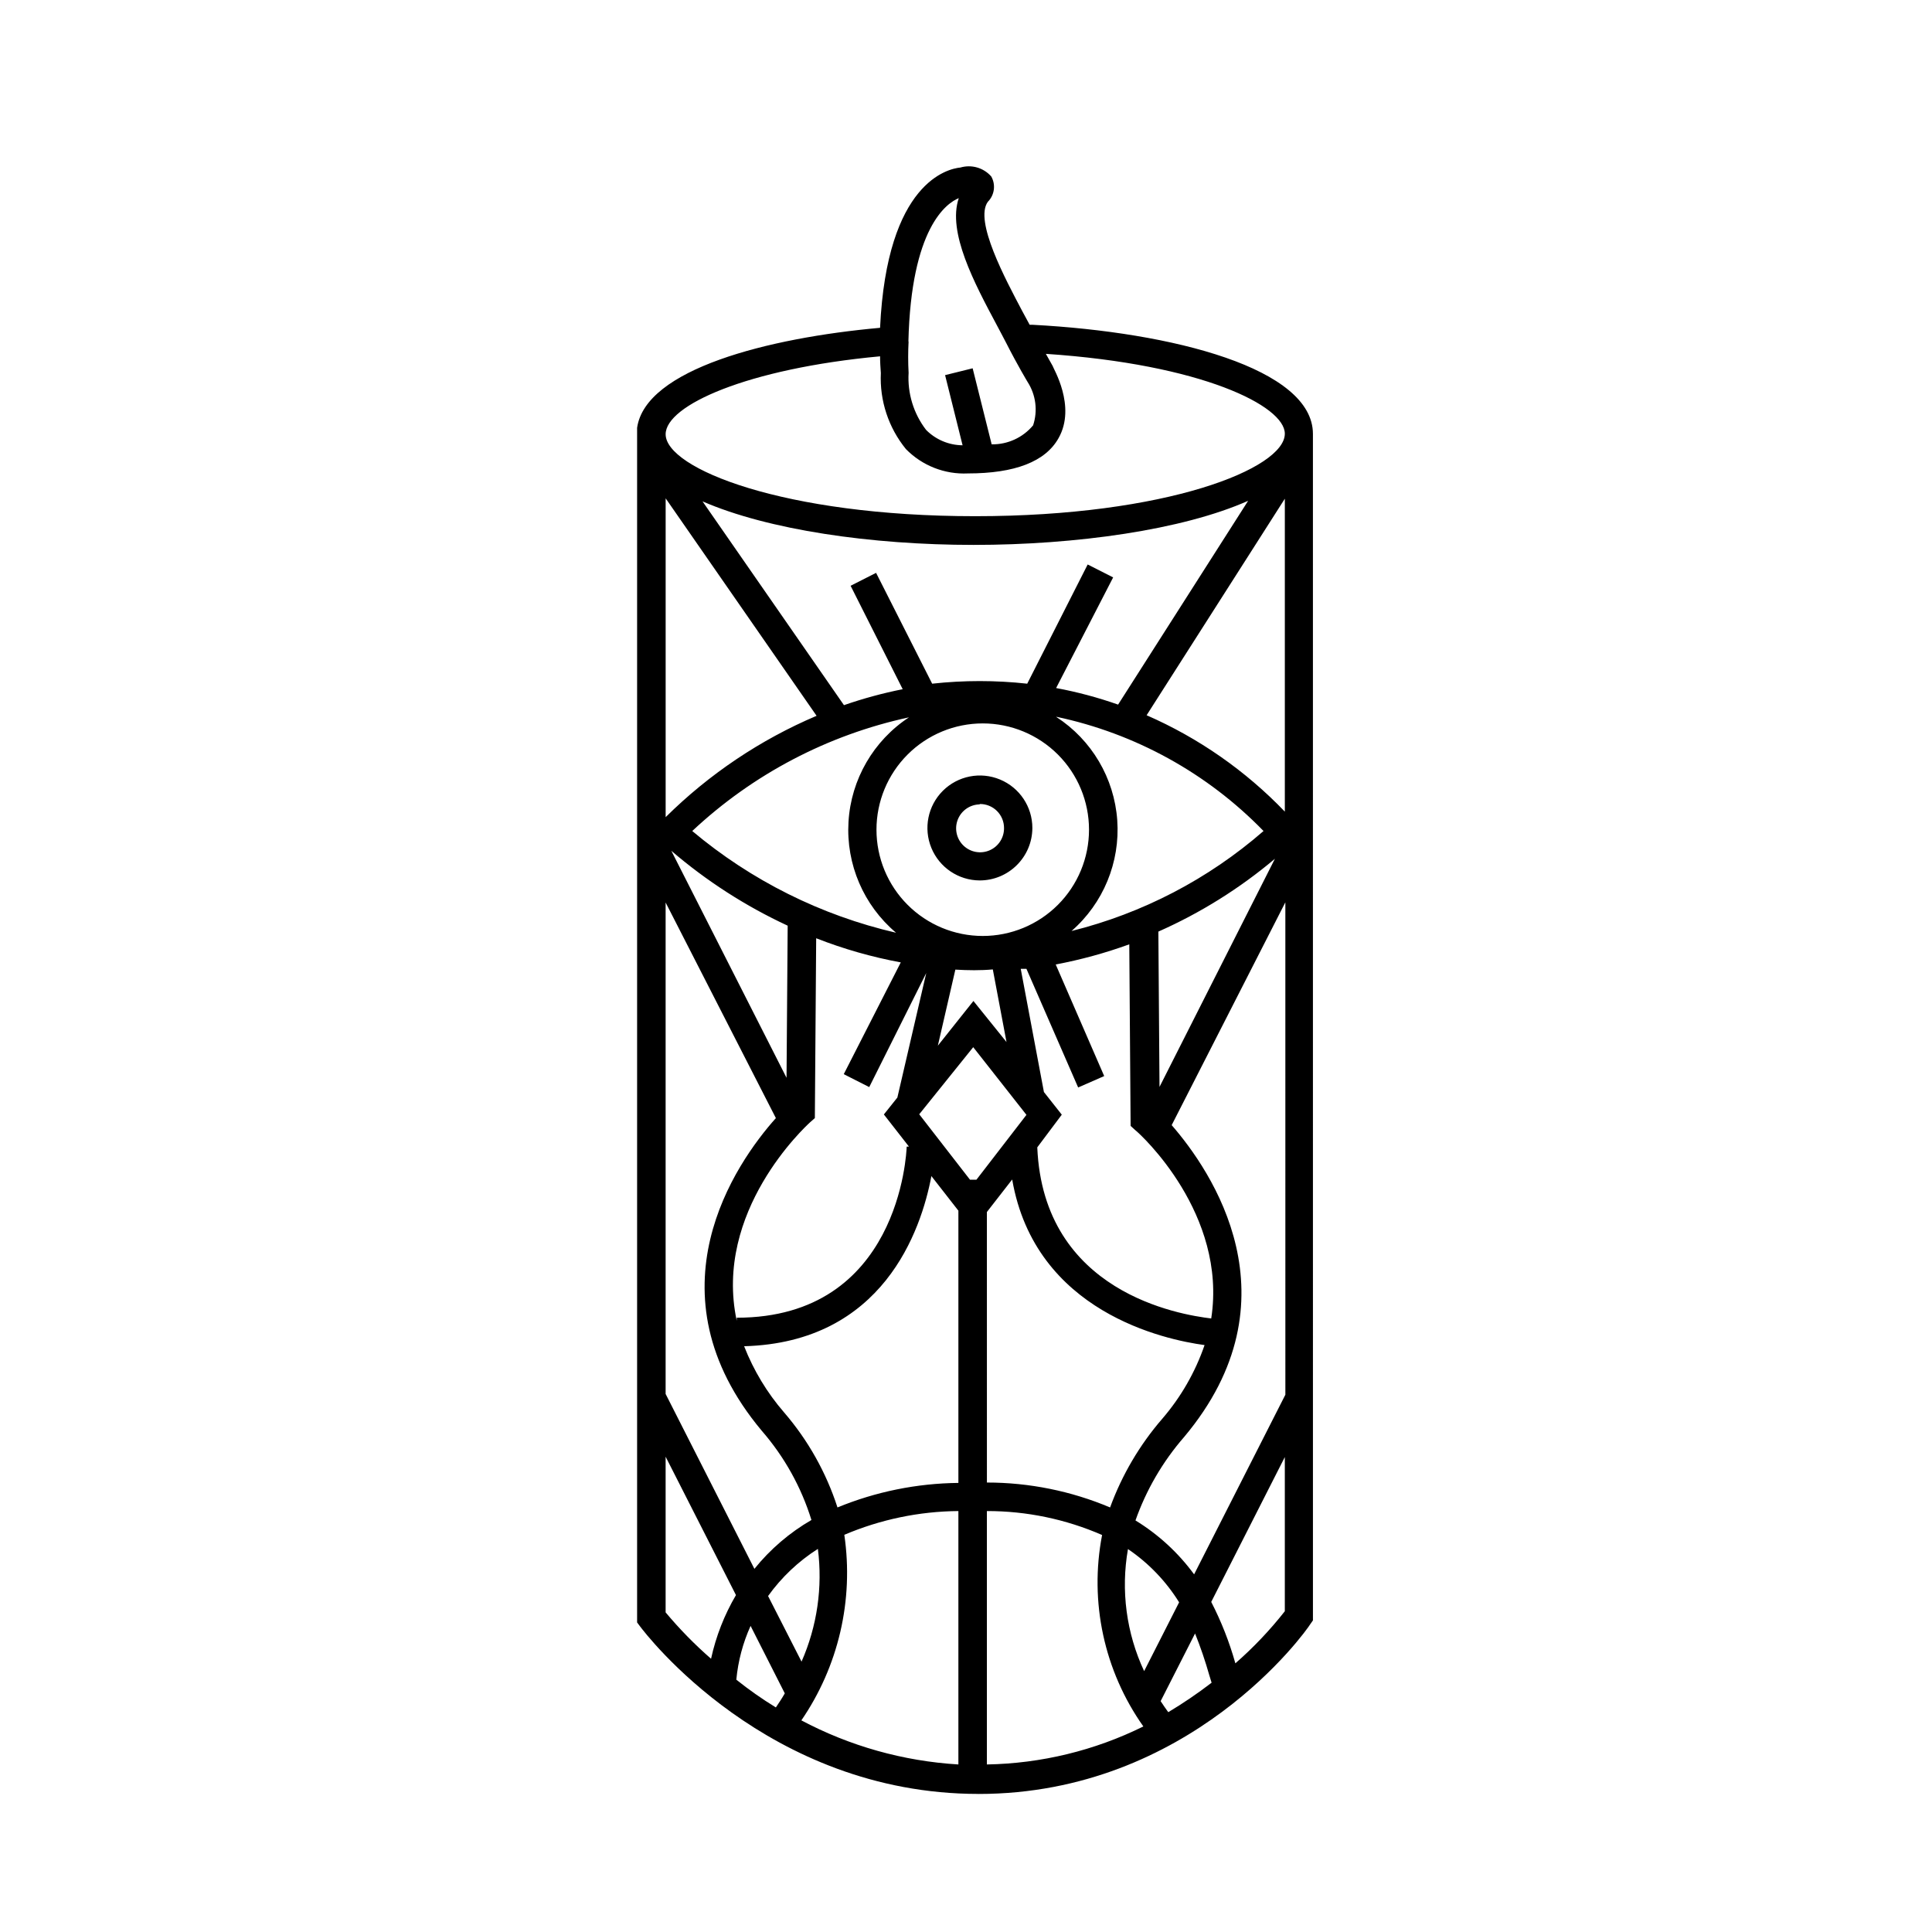 <?xml version="1.0" encoding="UTF-8"?>
<!-- Uploaded to: ICON Repo, www.iconrepo.com, Generator: ICON Repo Mixer Tools -->
<svg fill="#000000" width="800px" height="800px" version="1.1" viewBox="144 144 512 512" xmlns="http://www.w3.org/2000/svg">
 <path d="m403.32 619.41c-56.074 0-88.367-42.621-89.727-44.438l-0.754-1.008v-316.59c2.215-15.516 34.613-23.832 64.387-26.5 1.812-38.793 18.137-42.168 21.262-42.473l-0.004 0.004c2.965-0.883 6.172 0.039 8.211 2.367 1.234 2.184 0.863 4.926-0.906 6.703-3.68 5.039 4.684 20.555 9.117 28.969l1.965 3.629h0.805c37.23 1.965 74.262 11.586 74.262 28.918l0.004 314.43-0.707 1.008c-1.16 1.914-31.789 44.988-87.914 44.988zm2.215-74.969v67.16c14.398-0.25 28.559-3.691 41.465-10.074-10.402-14.719-14.352-33.039-10.934-50.734-9.629-4.199-20.023-6.363-30.531-6.348zm-49.273 55.418 0.004 0.004c12.898 6.863 27.129 10.863 41.715 11.738v-67.156c-10.395 0.086-20.668 2.227-30.23 6.297 2.543 17.301-1.559 34.926-11.484 49.324zm95.32-5.039c0.707 1.109 1.41 2.066 2.016 2.922l0.004 0.004c3.977-2.379 7.809-4.984 11.484-7.809l-0.605-1.965c-1.062-3.758-2.324-7.457-3.777-11.082zm-112.45-5.688c3.336 2.672 6.836 5.129 10.48 7.356 0.707-1.059 1.562-2.316 2.367-3.727l-9.07-17.887h0.004c-2.039 4.512-3.316 9.328-3.781 14.258zm103.79-34.613c-1.93 10.965-0.434 22.262 4.285 32.348l9.27-18.238c-3.481-5.602-8.098-10.41-13.555-14.109zm22.066 14.008c2.672 5.195 4.816 10.648 6.398 16.273 4.789-4.184 9.176-8.805 13.102-13.805v-40.859zm-117.44-1.562 8.867 17.383c4.133-9.383 5.629-19.711 4.332-29.879-5.156 3.285-9.637 7.527-13.199 12.496zm-27.152 4.332c3.684 4.41 7.707 8.52 12.039 12.293 1.293-5.938 3.523-11.637 6.602-16.875l-18.641-36.676zm124.49-24.383h-0.004c6.074 3.707 11.363 8.566 15.57 14.309l24.184-47.609-0.004-130.49-30.125 59.047c10.48 12.043 33.957 46.148 3.273 82.676-5.66 6.508-10.039 14.027-12.898 22.168zm-124.49-33.504 23.527 46.352c4.199-5.207 9.324-9.598 15.113-12.949-2.691-8.707-7.172-16.754-13.148-23.629-30.785-36.777-6.902-70.988 3.727-82.875l-29.219-57.133zm85.145 23.477h-0.004c11.215 0 22.316 2.242 32.648 6.602 3.141-8.598 7.82-16.555 13.805-23.477 4.953-5.742 8.77-12.379 11.234-19.551-10.48-1.41-44.891-8.715-50.984-43.883l-6.703 8.617zm-64.34-36.121c2.504 6.402 6.082 12.332 10.582 17.531 6.352 7.367 11.164 15.934 14.156 25.191 10.172-4.184 21.047-6.387 32.043-6.5v-72.145l-7.152-9.168c-2.723 14.406-12.801 44.082-49.629 45.09zm19.094-108.12-0.352 47.66-1.258 1.109c-1.309 1.211-25.645 23.629-19.445 52.598v-0.805c43.074 0 44.988-43.629 45.039-45.344l0.602-0.004-6.648-8.516 3.578-4.484 7.656-33-15.113 30.23-6.75-3.426 15.113-29.625v0.004c-7.66-1.41-15.168-3.555-22.422-6.398zm58.594 55.418c1.613 38.492 37.734 44.336 46.098 45.344 4.281-27.66-18.641-48.77-20.152-49.926l-1.211-1.109-0.352-48.113 0.004-0.004c-6.344 2.305-12.867 4.09-19.5 5.34l12.848 29.574-6.902 3.023-13.703-31.438h-1.512l6.144 32.648 4.734 5.996zm-17.836 8.566h1.715l13.25-17.18-14.105-17.938-14.309 17.785zm49.926-65.496 0.301 40.91 30.582-60.457 0.004-0.004c-9.328 7.863-19.727 14.359-30.883 19.297zm-129.07-21.664 30.531 60.156 0.301-40.305 0.004-0.004c-11.141-5.168-21.52-11.848-30.836-19.848zm75.27 31.488-4.637 20.152 9.422-11.84 8.77 10.883-3.629-19.246c-3.273 0.301-6.648 0.25-9.926 0.051zm7.254-65.242 0.004-0.004c-7.473 0-14.633 2.969-19.914 8.25-5.285 5.281-8.25 12.445-8.25 19.914s2.965 14.633 8.25 19.914c5.281 5.281 12.441 8.25 19.914 8.25 7.469 0 14.633-2.969 19.914-8.25s8.246-12.445 8.246-19.914-2.965-14.633-8.246-19.914-12.445-8.25-19.914-8.25zm-76.98 28.512c15.621 13.125 34.129 22.363 54.008 26.957-8.605-7.262-13.277-18.16-12.602-29.402 0.672-11.238 6.617-21.5 16.027-27.68-21.52 4.648-41.375 15.062-57.434 30.125zm96.48-30.23v0.004c9.379 6.082 15.355 16.211 16.148 27.359s-3.695 22.023-12.117 29.367c18.816-4.684 36.258-13.766 50.883-26.5-14.887-15.324-34.008-25.867-54.914-30.277zm-103.53-57.934v84.488c11.512-11.402 25.086-20.516 40-26.855zm127.46 57.484c13.773 6.016 26.223 14.695 36.629 25.543v-82.926zm-117.69-56.68 37.484 54.008h-0.004c5.086-1.766 10.289-3.18 15.57-4.231l-13.805-27.406 6.75-3.426 14.863 29.371c8.371-0.922 16.816-0.922 25.191 0l16.02-31.59 6.75 3.426-15.113 29.32c5.578 1.035 11.07 2.504 16.426 4.387l34.461-54.008c-17.332 7.707-45.594 11.688-72.75 11.688s-54.465-3.981-71.844-11.539zm47.055-38.441c-35.266 3.273-56.828 13-56.828 20.656 0 9.07 31.234 21.715 82.02 21.715 50.781 0 82.07-12.645 82.07-21.863 0-7.356-21.965-18.391-63.328-21.16l1.812 3.223c0 0.402 6.348 10.629 1.562 19.094-3.477 6.246-11.586 9.371-24.031 9.371-6.144 0.293-12.121-2.055-16.426-6.449-4.621-5.668-6.988-12.844-6.648-20.152-0.102-1.41-0.203-2.871-0.203-4.434zm7.559-4.031c-0.152 2.805-0.152 5.613 0 8.414-0.324 5.434 1.32 10.801 4.633 15.117 2.559 2.586 6.035 4.051 9.672 4.078l-4.637-18.59 7.305-1.812 5.039 20.152h0.004c4.234 0.066 8.27-1.785 10.98-5.039 1.273-3.852 0.734-8.074-1.461-11.488 0 0-2.621-4.332-5.691-10.379-0.754-1.41-1.562-3.023-2.469-4.684-5.945-11.133-13.148-24.637-10.078-33.656-3.223 1.309-12.645 7.859-13.352 38.09zm18.84 142.93c-5.617-0.02-10.672-3.422-12.809-8.621-2.137-5.195-0.934-11.168 3.047-15.137 3.981-3.965 9.957-5.144 15.145-2.988 5.191 2.152 8.574 7.219 8.574 12.84-0.027 7.688-6.269 13.906-13.957 13.906zm0-20.152c-2.566 0.039-4.856 1.625-5.801 4.012-0.945 2.387-0.359 5.106 1.488 6.894 1.844 1.785 4.582 2.285 6.938 1.266 2.356-1.02 3.863-3.359 3.824-5.926 0-1.699-0.684-3.332-1.895-4.523-1.211-1.195-2.852-1.852-4.555-1.824z"/>
</svg>